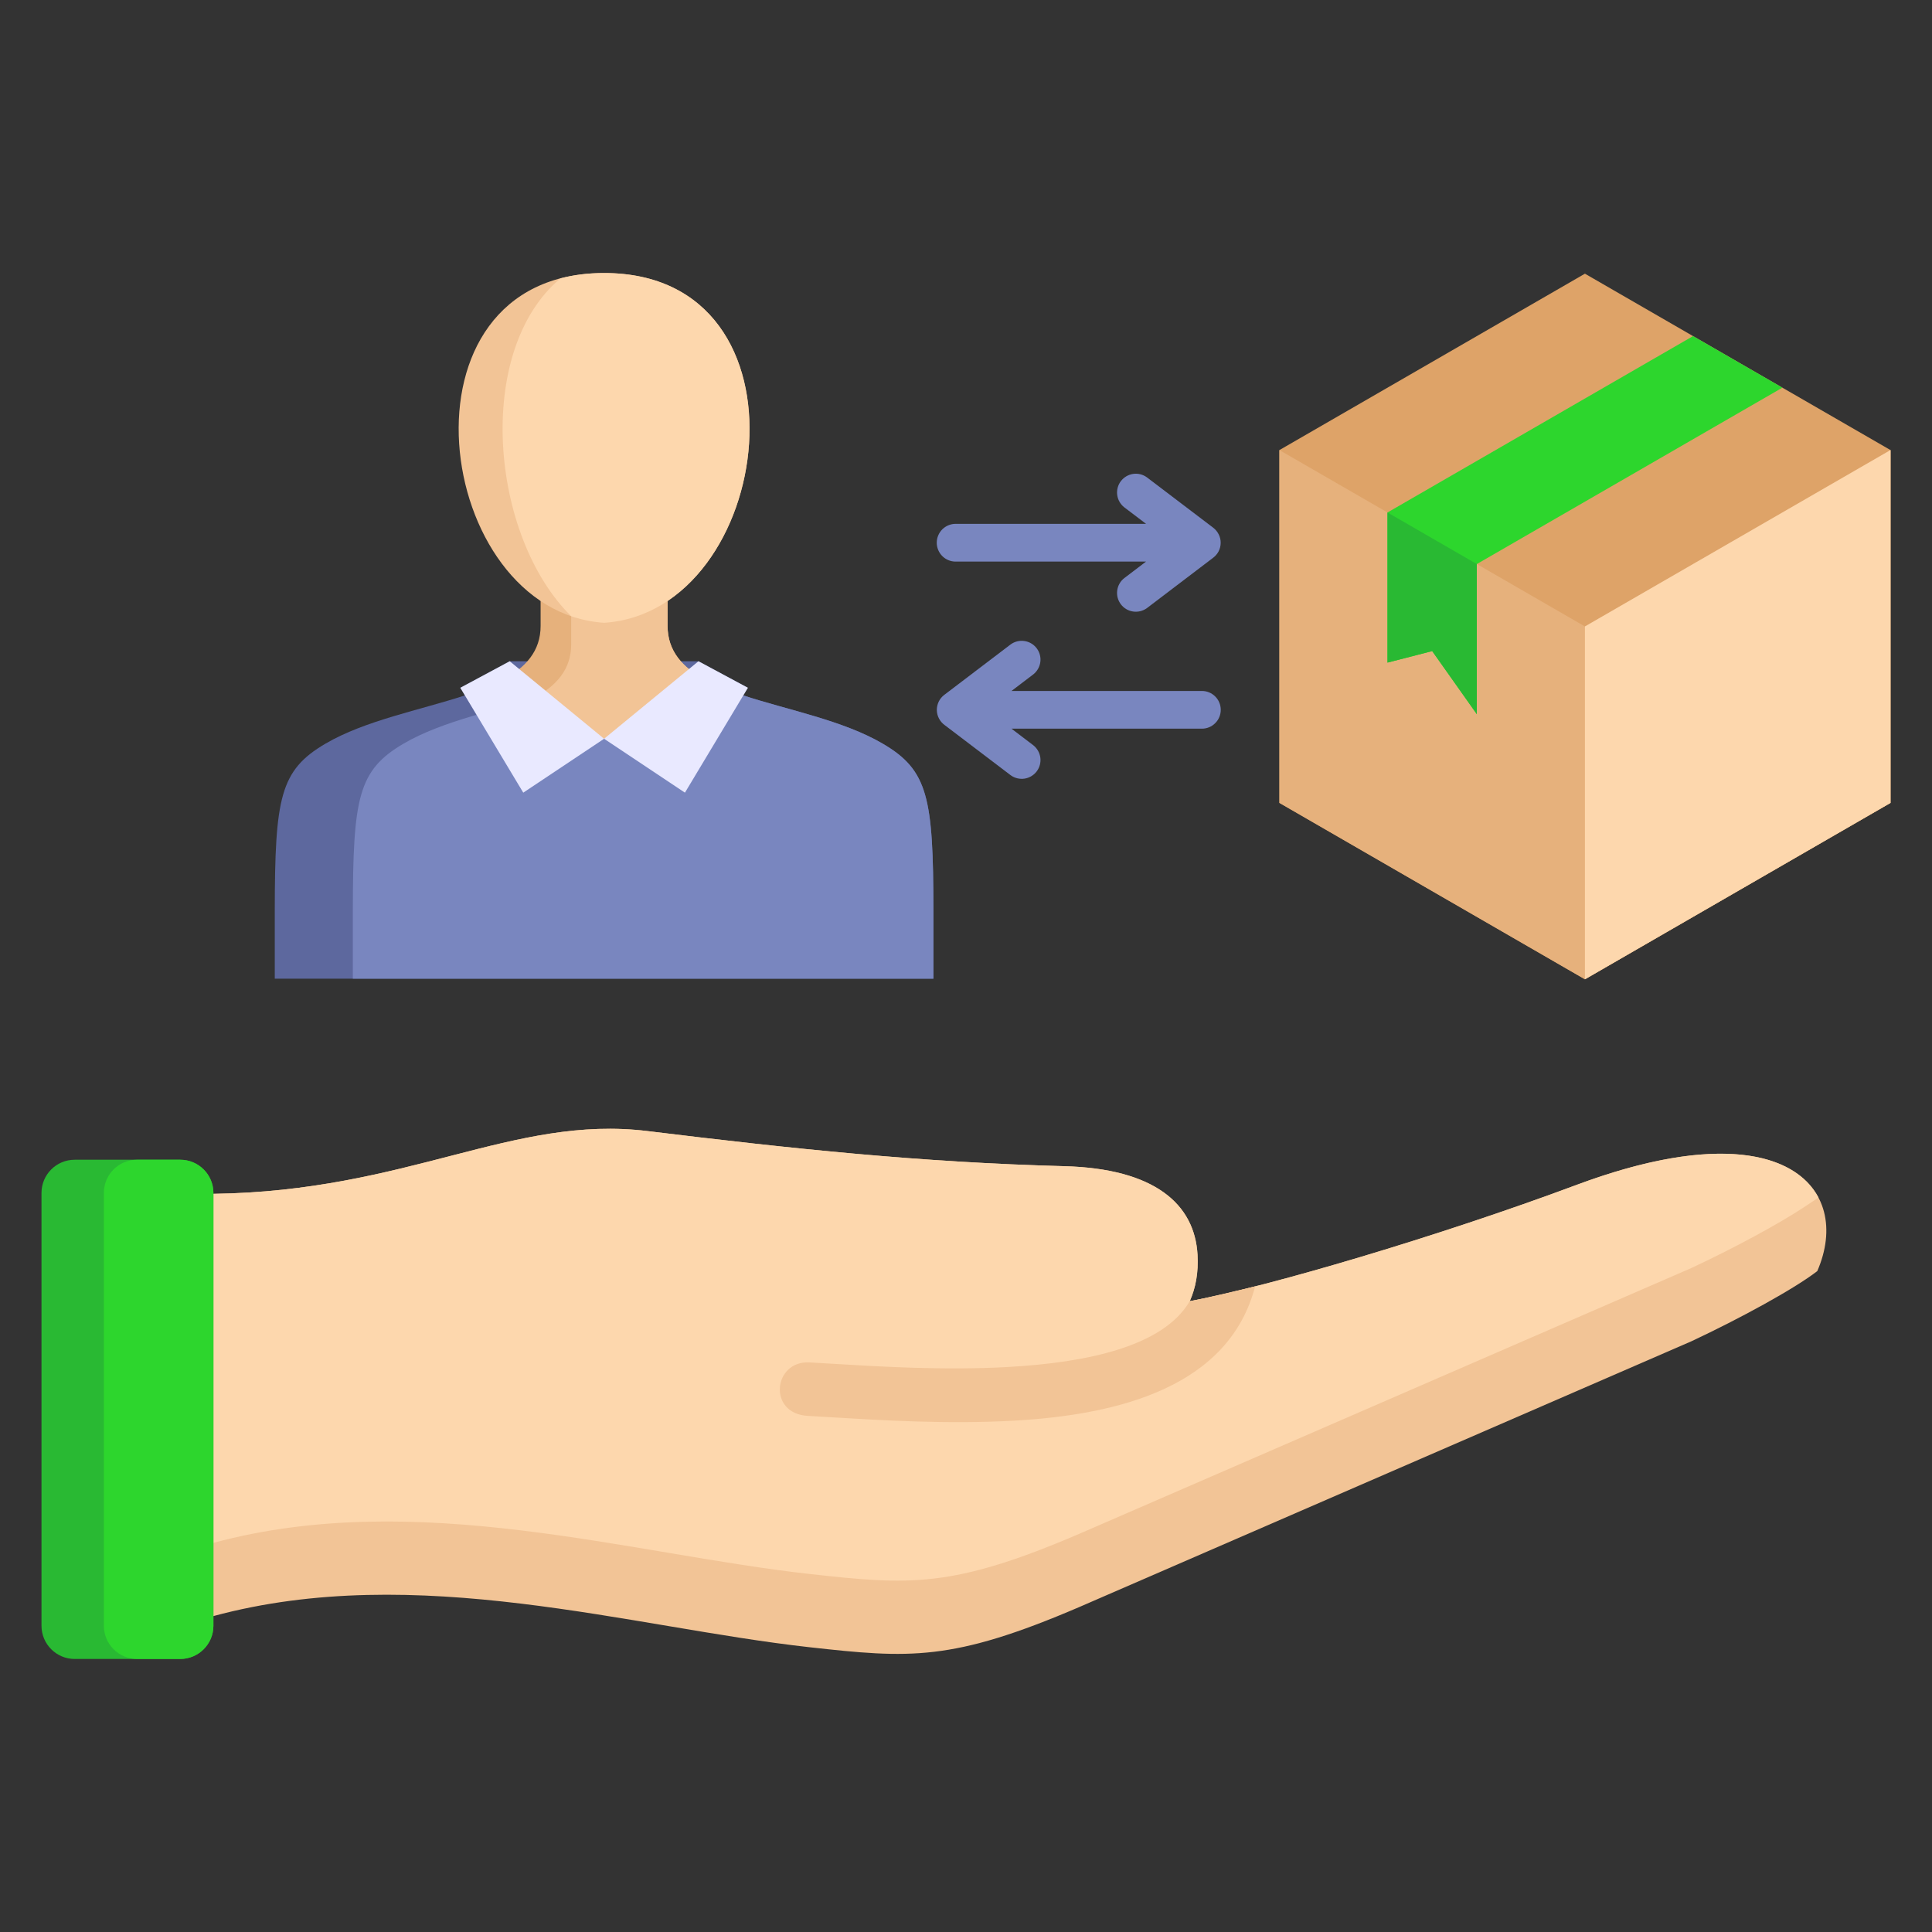 <svg width="50" height="50" viewBox="0 0 50 50" fill="none" xmlns="http://www.w3.org/2000/svg">
<rect x="0" y="0" width="50" height="50" fill="#333333" stroke="none"/>
<path fill-rule="evenodd" clip-rule="evenodd" d="M16.764 29.273C13.274 28.845 10.561 30.83 5.523 30.896L3.289 30.91L3.275 41.815L5.523 41.824C10.788 40.402 16.312 42.114 20.949 42.63C23.533 42.917 24.635 43.005 27.93 41.591L43.774 34.712C45.017 34.13 46.437 33.356 47.031 32.896C47.964 30.749 46.159 28.664 40.791 30.669C37.247 31.991 32.807 33.303 30.79 33.676C30.945 33.33 31.018 32.931 30.992 32.473C30.917 31.157 29.877 30.243 27.544 30.181C23.831 30.082 20.497 29.73 16.764 29.273V29.273Z" fill="#F2C496"/>
<path fill-rule="evenodd" clip-rule="evenodd" d="M16.764 29.273C13.274 28.845 10.561 30.83 5.523 30.896L3.289 30.91L3.277 39.922L5.523 39.929C10.789 38.507 16.312 40.218 20.949 40.734C23.533 41.021 24.635 41.109 27.93 39.696L43.774 32.816C44.837 32.319 46.029 31.681 46.723 31.219C46.836 31.144 46.949 31.068 47.062 30.993C46.451 29.836 44.448 29.303 40.791 30.669C37.247 31.991 32.807 33.303 30.79 33.676C30.945 33.33 31.018 32.931 30.992 32.474C30.918 31.157 29.877 30.243 27.544 30.181C23.831 30.083 20.497 29.73 16.764 29.273L16.764 29.273Z" fill="#FDD7AD"/>
<path fill-rule="evenodd" clip-rule="evenodd" d="M32.482 33.292C32.027 33.402 31.126 33.614 30.79 33.676L30.79 33.676C30.103 34.847 28.139 35.262 26.095 35.377C24.452 35.47 22.745 35.367 21.527 35.293C21.322 35.281 21.131 35.269 20.951 35.259C20.01 35.208 19.859 36.587 20.909 36.643C21.101 36.654 21.326 36.667 21.57 36.682C22.811 36.757 24.55 36.863 26.253 36.766C29.001 36.611 31.807 35.873 32.482 33.293L32.482 33.292Z" fill="#F2C496"/>
<path d="M1.933 30.014H4.664C5.138 30.014 5.523 30.398 5.523 30.872V42.075C5.523 42.549 5.138 42.934 4.664 42.934H1.933C1.459 42.934 1.074 42.549 1.074 42.075V30.872C1.074 30.398 1.459 30.014 1.933 30.014Z" fill="#29B933"/>
<path d="M3.546 30.014H4.664C5.138 30.014 5.523 30.398 5.523 30.872V42.075C5.523 42.549 5.138 42.934 4.665 42.934H3.546C3.072 42.934 2.688 42.549 2.688 42.075V30.872C2.688 30.398 3.072 30.014 3.546 30.014Z" fill="#2DD62D"/>
<path fill-rule="evenodd" clip-rule="evenodd" d="M7.111 25.328V23.562C7.115 20.643 7.247 19.935 8.421 19.247C9.45 18.643 10.879 18.376 12.031 17.997L11.913 17.799L13.192 17.113H18.076L19.355 17.799L19.237 17.997C20.389 18.376 21.817 18.643 22.847 19.247C24.021 19.935 24.153 20.643 24.157 23.562V25.328H7.111Z" fill="#5D689E"/>
<path fill-rule="evenodd" clip-rule="evenodd" d="M14.052 17.998H19.237C20.389 18.376 21.817 18.643 22.847 19.247C24.021 19.935 24.153 20.643 24.157 23.562V25.328H9.131V23.562C9.136 20.643 9.268 19.935 10.441 19.247C11.471 18.643 12.899 18.377 14.052 17.998H14.052Z" fill="#7986BF"/>
<path fill-rule="evenodd" clip-rule="evenodd" d="M13.016 17.593C13.606 17.274 13.991 16.849 13.991 16.198V14.314H17.277V16.198C17.277 16.849 17.662 17.274 18.252 17.593L15.634 19.119L13.016 17.593H13.016Z" fill="#E6B17C"/>
<path fill-rule="evenodd" clip-rule="evenodd" d="M17.277 14.792V16.198C17.277 16.849 17.662 17.274 18.252 17.593L15.634 19.119L13.823 18.063C14.403 17.745 14.782 17.322 14.782 16.677V14.792H17.277Z" fill="#F2C496"/>
<path fill-rule="evenodd" clip-rule="evenodd" d="M18.076 17.113L15.634 19.119L17.726 20.514L19.355 17.8L18.076 17.113Z" fill="#E9E9FF"/>
<path fill-rule="evenodd" clip-rule="evenodd" d="M13.192 17.113L15.634 19.119L13.542 20.514L11.913 17.8L13.192 17.113Z" fill="#E9E9FF"/>
<path fill-rule="evenodd" clip-rule="evenodd" d="M15.634 16.118C11.216 15.831 10.049 7.066 15.634 7.066C21.219 7.066 20.052 15.831 15.634 16.118Z" fill="#F2C496"/>
<path fill-rule="evenodd" clip-rule="evenodd" d="M15.634 16.118C15.344 16.099 15.057 16.041 14.782 15.947C12.688 13.885 12.264 9.081 14.504 7.205C14.845 7.115 15.22 7.066 15.634 7.066C21.219 7.066 20.052 15.831 15.634 16.118Z" fill="#FDD7AD"/>
<path fill-rule="evenodd" clip-rule="evenodd" d="M41.018 7.083L48.926 11.648V20.779L41.018 25.344L33.111 20.779V11.648L41.018 7.083Z" fill="#DEA368"/>
<path fill-rule="evenodd" clip-rule="evenodd" d="M41.018 25.344L48.926 20.779V11.648L41.018 16.213L33.111 11.648V20.779L41.018 25.344Z" fill="#E6B17C"/>
<path fill-rule="evenodd" clip-rule="evenodd" d="M41.018 16.213L48.926 11.648V20.779L41.018 25.344V16.213Z" fill="#FDD7AD"/>
<path fill-rule="evenodd" clip-rule="evenodd" d="M35.908 17.148V13.263L43.816 8.698L46.128 10.033L38.22 14.598V18.483L37.065 16.85L35.908 17.148Z" fill="#2DD62D"/>
<path fill-rule="evenodd" clip-rule="evenodd" d="M35.908 17.148V13.263L38.22 14.598V18.483L37.065 16.85L35.908 17.148Z" fill="#29B933"/>
<path fill-rule="evenodd" clip-rule="evenodd" d="M31.105 17.882C31.235 17.882 31.359 17.933 31.45 18.025C31.542 18.116 31.593 18.241 31.593 18.37C31.593 18.5 31.542 18.624 31.45 18.715C31.359 18.807 31.235 18.858 31.105 18.858H26.177L26.744 19.289C26.843 19.368 26.908 19.483 26.924 19.609C26.94 19.735 26.906 19.862 26.829 19.964C26.752 20.065 26.639 20.132 26.513 20.151C26.387 20.169 26.259 20.138 26.156 20.063L24.445 18.763C24.384 18.718 24.334 18.66 24.299 18.592C24.264 18.525 24.246 18.45 24.245 18.375C24.245 18.299 24.262 18.224 24.295 18.156C24.328 18.088 24.377 18.029 24.438 17.983L26.156 16.677C26.259 16.602 26.387 16.571 26.513 16.59C26.639 16.608 26.752 16.675 26.829 16.777C26.906 16.878 26.94 17.005 26.924 17.131C26.908 17.258 26.843 17.372 26.744 17.451L26.177 17.882H31.105ZM24.732 14.534C24.602 14.534 24.478 14.483 24.386 14.391C24.295 14.299 24.243 14.175 24.243 14.046C24.243 13.916 24.295 13.792 24.386 13.7C24.478 13.609 24.602 13.557 24.732 13.557H29.66L29.093 13.127C28.994 13.048 28.929 12.933 28.913 12.807C28.897 12.681 28.931 12.553 29.008 12.452C29.085 12.351 29.198 12.284 29.324 12.265C29.45 12.246 29.578 12.278 29.681 12.353L31.399 13.658C31.459 13.704 31.508 13.764 31.541 13.832C31.575 13.899 31.592 13.974 31.591 14.05C31.591 14.126 31.572 14.2 31.538 14.268C31.503 14.335 31.453 14.393 31.392 14.438L29.681 15.739C29.578 15.813 29.45 15.845 29.324 15.826C29.198 15.808 29.085 15.741 29.008 15.639C28.931 15.538 28.897 15.411 28.913 15.284C28.929 15.158 28.993 15.043 29.093 14.964L29.659 14.534H24.731H24.732Z" fill="#7986BF"/>
</svg>
